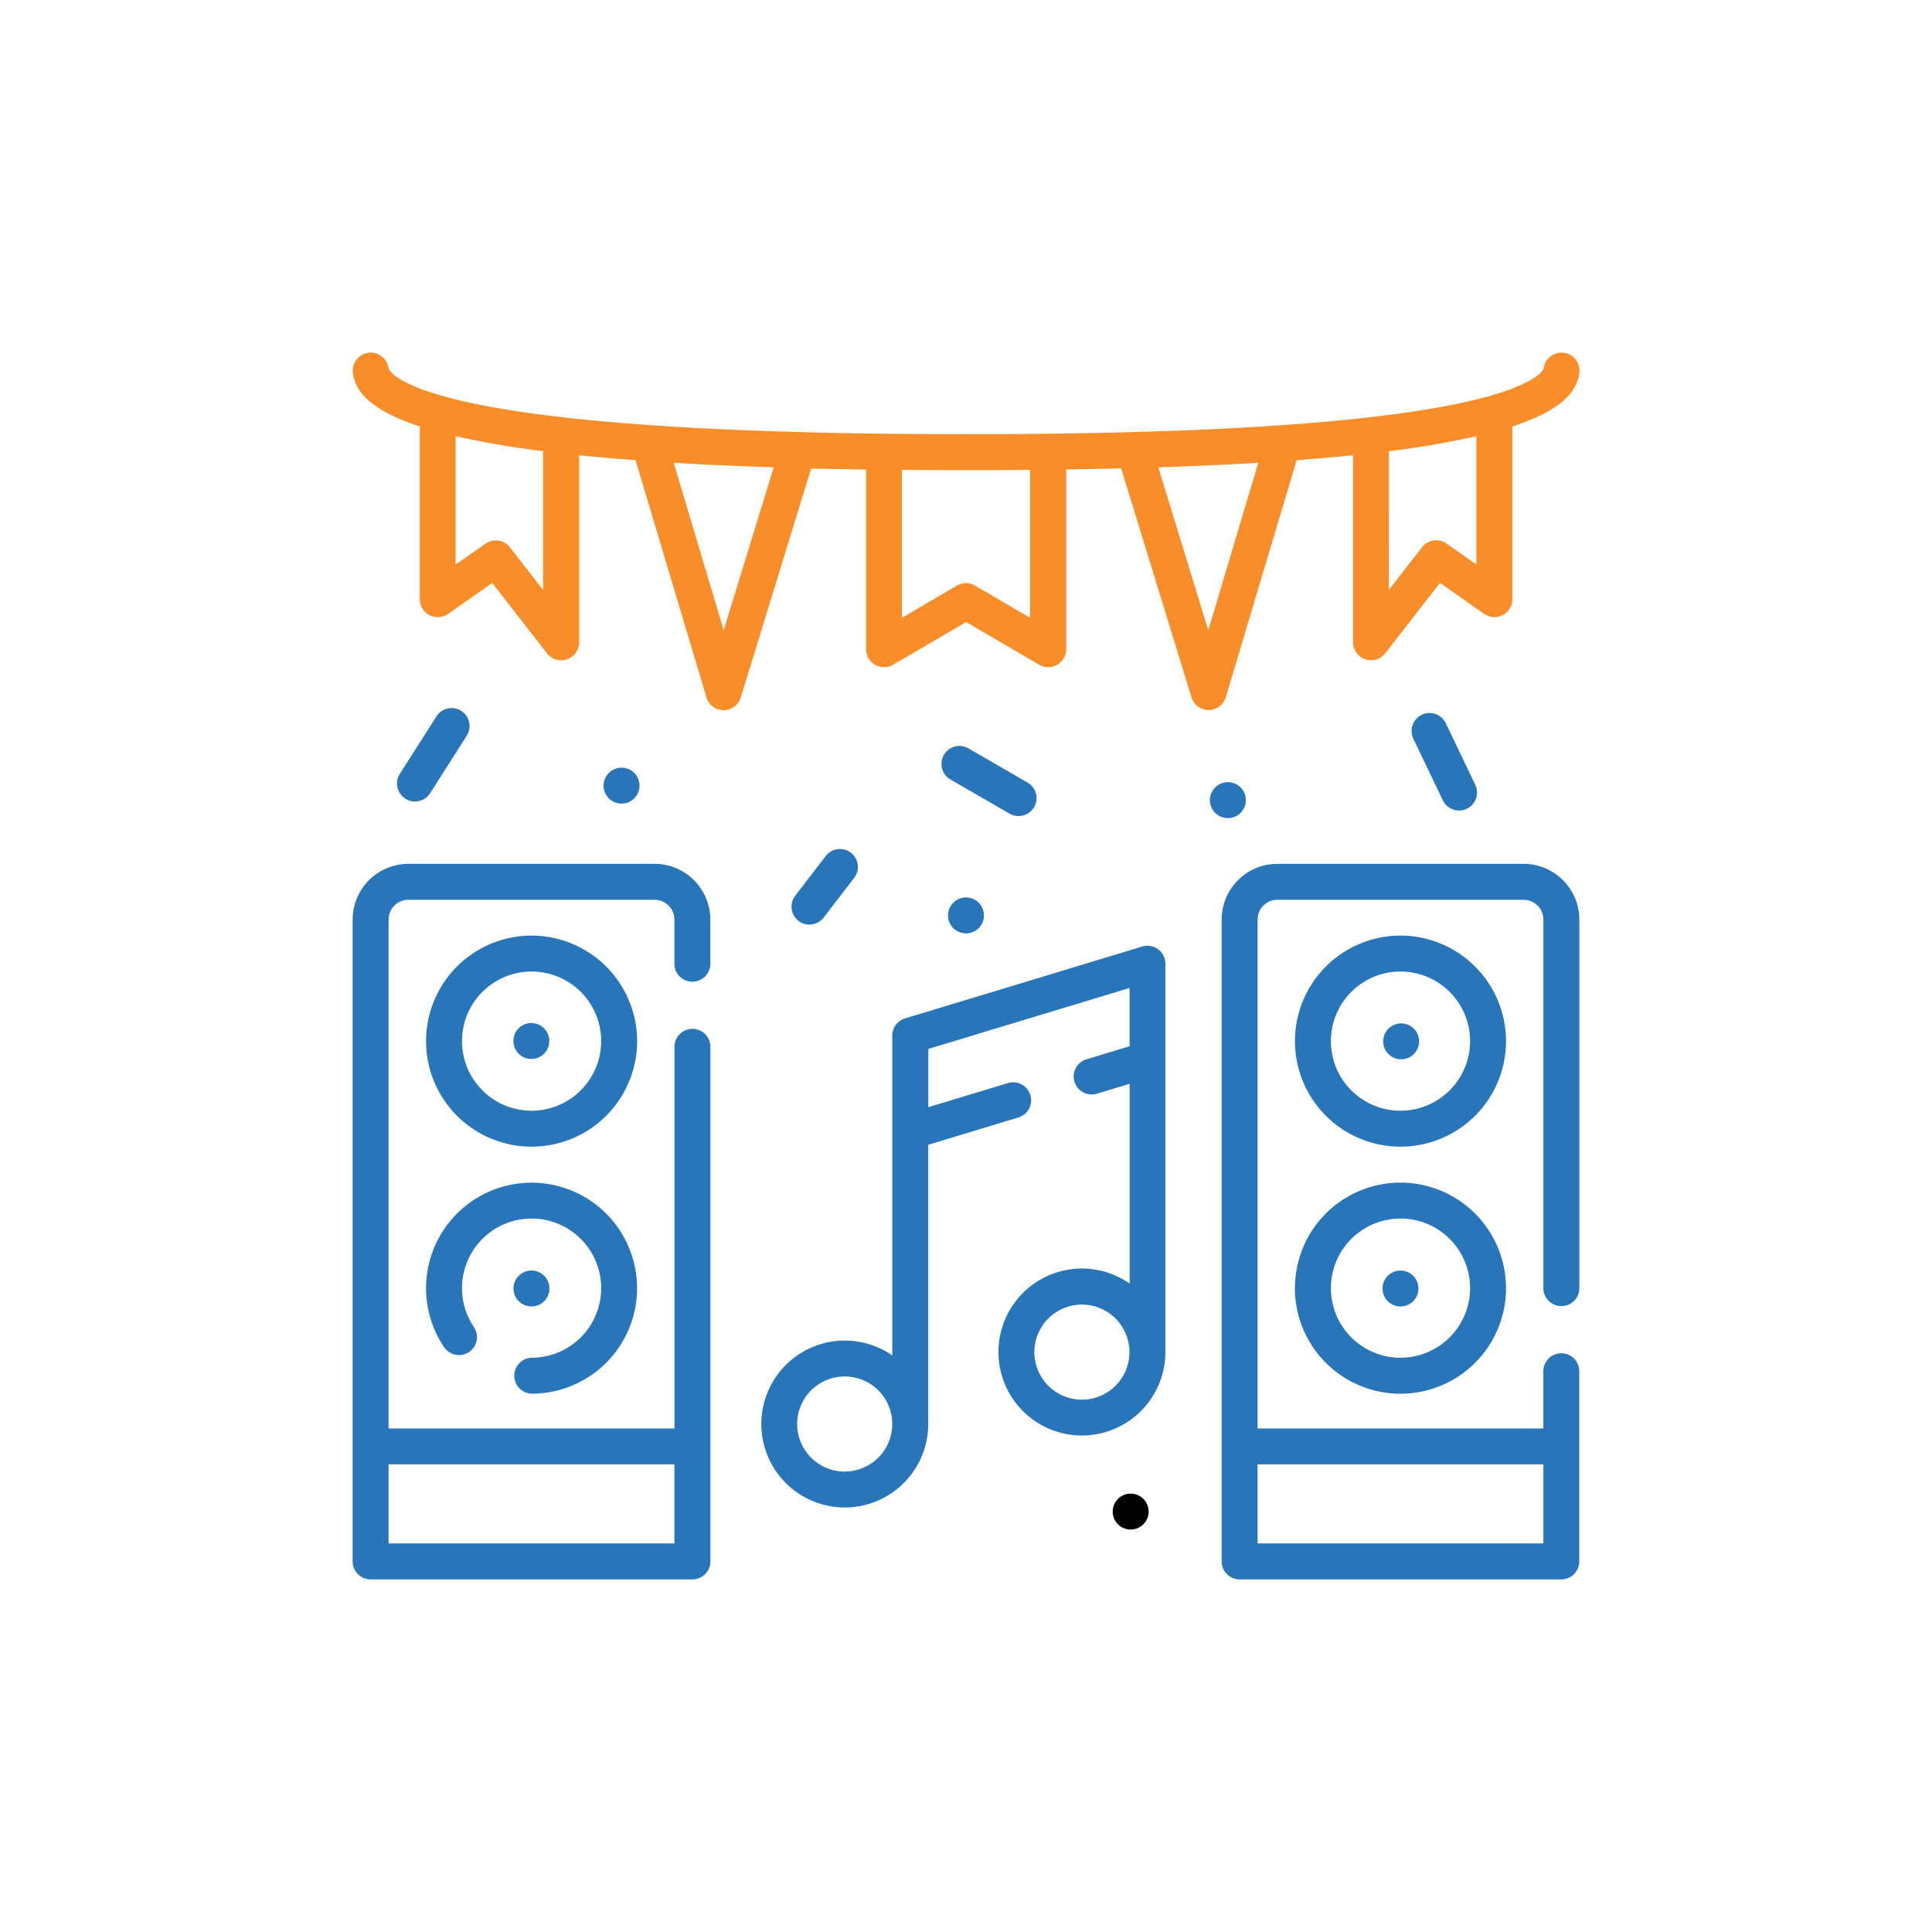 <svg id="Laag_1" data-name="Laag 1" xmlns="http://www.w3.org/2000/svg" viewBox="0 0 70.87 70.87"><path d="M19.5,51.124a3.87,3.87,0,1,0-3.21-1.707.659.659,0,0,0,1.093-.738A2.553,2.553,0,1,1,19.5,49.805a.66.66,0,0,0,0,1.319Z" fill="#2975ba"/><path d="M19.5,34.32a3.871,3.871,0,1,0,3.871,3.871A3.875,3.875,0,0,0,19.5,34.32Zm0,6.424a2.553,2.553,0,1,1,2.553-2.553A2.556,2.556,0,0,1,19.5,40.744Z" fill="#2975ba"/><path d="M24.012,31.688H14.98a2.046,2.046,0,0,0-2.044,2.044V57.276a.659.659,0,0,0,.659.659H25.4a.659.659,0,0,0,.659-.659V38.4a.659.659,0,0,0-1.318,0v14H14.254V33.732a.727.727,0,0,1,.726-.726h9.032a.727.727,0,0,1,.726.726v1.62a.659.659,0,1,0,1.318,0v-1.62a2.046,2.046,0,0,0-2.044-2.044Zm.726,22.028v2.9H14.254v-2.9Z" fill="#2975ba"/><path d="M51.373,43.381a3.872,3.872,0,1,0,3.871,3.871A3.875,3.875,0,0,0,51.373,43.381Zm0,6.424a2.553,2.553,0,1,1,2.553-2.553A2.556,2.556,0,0,1,51.373,49.805Z" fill="#2975ba"/><path d="M51.373,34.32a3.871,3.871,0,1,0,3.871,3.871,3.875,3.875,0,0,0-3.871-3.871Zm0,6.424a2.553,2.553,0,1,1,2.553-2.553A2.556,2.556,0,0,1,51.373,40.744Z" fill="#2975ba"/><path d="M55.889,31.688H46.857a2.046,2.046,0,0,0-2.044,2.044V57.276a.659.659,0,0,0,.659.659h11.8a.659.659,0,0,0,.659-.659V50.3a.659.659,0,0,0-1.318,0v2.1H46.131V33.732a.727.727,0,0,1,.726-.726h9.032a.727.727,0,0,1,.726.726v13.52a.659.659,0,1,0,1.318,0V33.732a2.046,2.046,0,0,0-2.044-2.044Zm.726,22.028v2.9H46.131v-2.9Z" fill="#2975ba"/><path d="M42.749,35.352a.658.658,0,0,0-.85-.631l-8.7,2.636a.66.66,0,0,0-.468.631V49.72a3.061,3.061,0,1,0,1.318,2.516V41.993l3.3-1a.659.659,0,1,0-.383-1.261l-2.913.882V38.477l7.383-2.237v2.138l-1.581.479a.659.659,0,0,0,.191,1.29.671.671,0,0,0,.192-.028l1.2-.363v7.327A3.062,3.062,0,1,0,42.749,49.6V38.88a.122.122,0,0,0,0-.027v-3.5ZM30.986,53.98a1.744,1.744,0,1,1,1.744-1.744A1.746,1.746,0,0,1,30.986,53.98Zm8.7-2.637A1.744,1.744,0,1,1,41.431,49.6,1.746,1.746,0,0,1,39.687,51.343Z" fill="#2975ba"/><circle cx="51.397" cy="38.199" r="0.659" fill="#2975ba"/><path d="M51.373,46.606a.659.659,0,1,0,.659.659A.659.659,0,0,0,51.373,46.606Z" fill="#2975ba"/><circle cx="19.491" cy="38.186" r="0.659" fill="#2975ba"/><path d="M20.154,47.265a.659.659,0,1,0-.659.659A.659.659,0,0,0,20.154,47.265Z" fill="#2975ba"/><path d="M41.476,54.789a.659.659,0,1,0,.658.659A.659.659,0,0,0,41.476,54.789Z"/><path d="M52.155,26.22a.659.659,0,0,0-.31.879l1.082,2.259a.659.659,0,0,0,1.189-.569L53.035,26.53a.659.659,0,0,0-.88-.31Z" fill="#2975ba"/><path d="M37.362,29.935a.659.659,0,0,0,.33-1.23l-2.168-1.253a.659.659,0,0,0-.659,1.142l2.168,1.252A.656.656,0,0,0,37.362,29.935Z" fill="#2975ba"/><path d="M15.22,29.4a.658.658,0,0,0,.556-.3l1.345-2.113a.659.659,0,1,0-1.112-.708l-1.345,2.113A.659.659,0,0,0,15.22,29.4Z" fill="#2975ba"/><path d="M29.692,33.914a.66.66,0,0,0,.523-.257l1.14-1.482a.659.659,0,0,0-1.045-.8l-1.14,1.482a.66.66,0,0,0,.522,1.061Z" fill="#2975ba"/><path d="M44.964,25.58l2.6-8.7c.741-.055,1.429-.115,2.069-.181v6.861a.659.659,0,0,0,1.179.405l2.01-2.583,1.619,1.136a.659.659,0,0,0,1.037-.54V15.643c1.9-.623,2.375-1.337,2.455-1.966a.659.659,0,1,0-1.308-.165c0,.007-.182.723-3.486,1.363-3.608.7-9.564,1.052-17.7,1.052s-14.093-.354-17.7-1.052c-3.3-.64-3.485-1.356-3.486-1.363a.659.659,0,1,0-1.308.165c.08.629.555,1.343,2.455,1.966v6.336a.659.659,0,0,0,1.037.54l1.619-1.135,2.01,2.582a.66.66,0,0,0,.52.254.633.633,0,0,0,.214-.036.658.658,0,0,0,.445-.623V16.7c.64.066,1.328.126,2.069.181l2.6,8.7a.659.659,0,0,0,.629.47h0a.659.659,0,0,0,.63-.465l2.581-8.4q.971.024,2.016.039v6.589a.659.659,0,0,0,.992.569l2.678-1.564,2.678,1.564a.659.659,0,0,0,.992-.569V17.22q1.046-.015,2.016-.039l2.581,8.4a.66.66,0,0,0,.63.465h0a.659.659,0,0,0,.629-.47Zm5.984-9.029A32.361,32.361,0,0,0,54.157,16v4.707l-1.094-.767a.66.66,0,0,0-.9.135l-1.216,1.562Zm-31.026,5.09-1.216-1.562a.66.66,0,0,0-.9-.135l-1.094.767V16a32.361,32.361,0,0,0,3.209.547Zm6.624,1.476-1.834-6.141c1.116.067,2.336.123,3.67.166Zm11.24-.456-2.019-1.18a.659.659,0,0,0-.665,0l-2.018,1.18V17.236q1.132.009,2.351.01t2.351-.01Zm6.537.456-1.835-5.975c1.334-.043,2.554-.1,3.669-.166Z" fill="#f88d2a"/><path d="M23.459,28.819a.659.659,0,1,0-.659.659A.659.659,0,0,0,23.459,28.819Z" fill="#2975ba"/><path d="M34.776,33.58a.659.659,0,1,0,.659-.659A.659.659,0,0,0,34.776,33.58Z" fill="#2975ba"/><path d="M45.7,29.352a.659.659,0,1,0-.659.658A.659.659,0,0,0,45.7,29.352Z" fill="#2975ba"/></svg>